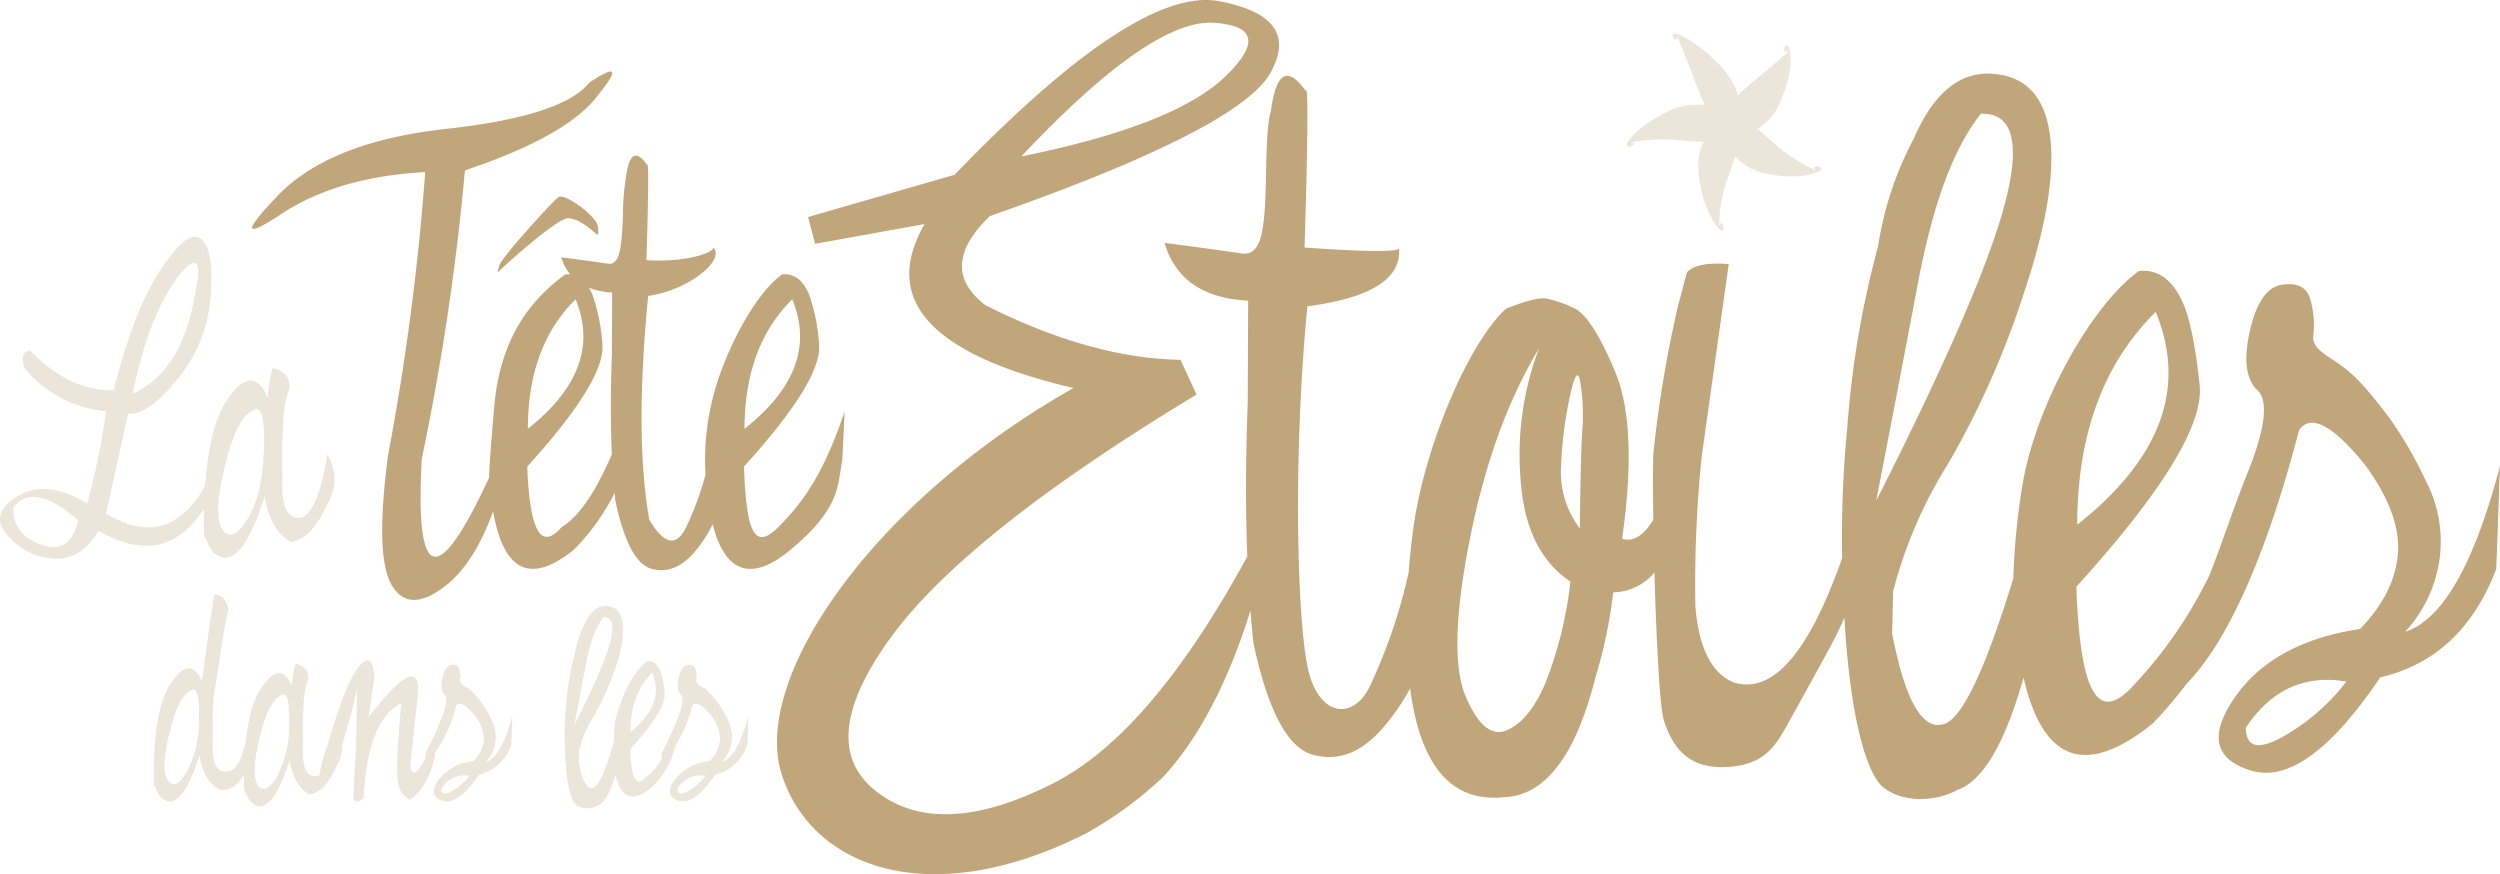 <svg xmlns="http://www.w3.org/2000/svg" viewBox="0 0 359.382 125.664">
  <defs>
    <style>
      .cls-1 {
        fill: #c0a67a;
      }

      .cls-2 {
        fill: #ebe5da;
      }
    </style>
  </defs>
  <g id="Calque_2" data-name="Calque 2">
    <g id="logo">
      <g>
        <g id="txt_tete">
          <path class="cls-1" d="M111.88,75.78c-3.5,3.515-4.6.519-4.933-8.713q11.341-12.493,10.787-17.651a26.645,26.645,0,0,0-1.457-7.171q-1.359-3.079-3.863-2.795c-4.275,3.1-8.864,12.387-10.194,18.822a36.02,36.02,0,0,0-.8,9.95,42.694,42.694,0,0,1-2.82,7.639q-2.1,4.193-5.262-1.151-2.135-11.916-.163-32.177c5.644-.74,11.318-5.2,9.289-7.026.681.614-3.645,2.3-9.536,1.888q.453-14.631.084-13.724-2.386-3.328-3.042,1.889a32.488,32.488,0,0,0-.411,5.34c-.175,4.21-.356,7.27-2.137,7.01s-4.027-.569-6.738-.925a6.945,6.945,0,0,0,1.277,2.46,3.512,3.512,0,0,0-.7.005c-4.276,3.1-9.274,8.448-10.193,18.822-.712,8.039-.763,9.929-.751,10.376q-11.14,24.038-9.688-2.69a359.95,359.95,0,0,0,6.205-41.467Q81.672,19.52,85.988,13.644q4.6-5.674-1.274-1.767-3.822,4.807-20.629,6.658t-24.267,9.7q-7.458,7.849.657,2.508t20.651-6a364.626,364.626,0,0,1-5.343,40.725Q53.853,80.1,56.36,84.2t7.766-.061c2.74-2.175,4.988-5.737,6.76-10.646q2.27,13.053,11.609,5.53a32.307,32.307,0,0,0,5.857-8.146c.034.359.065.727.1,1.078q1.89,8.877,5.178,9.8t6.081-2.26a19.006,19.006,0,0,0,2.737-4.123c1.789,7.064,5.643,8.3,11.2,3.651,6.978-5.846,6.724-8.8,7.438-12.987l.327-6.863C118.371,68.219,115.377,72.264,111.88,75.78Zm2.012-32.754q4.109,9.945-6.864,18.616Q107.028,49.805,113.892,43.026Zm-31.15,0q4.108,9.945-6.862,18.616Q75.88,49.805,82.742,43.026ZM80.73,75.78q-4.44,5.136-4.932-8.713,11.34-12.493,10.788-17.651a26.617,26.617,0,0,0-1.46-7.171,7.844,7.844,0,0,0-.459-.875A10.494,10.494,0,0,0,88,42.039l-.041,9.041q-.289,7.806,0,14.208Q84.46,73.495,80.73,75.78Z"/>
          <path class="cls-1" d="M80.306,28.325c-.788.491-8.882,9.426-8.531,9.951,0,0-.473,1.189,0,.675s8.094-7.442,9.807-7.565,4.3,2.4,4.3,2.4a2.26,2.26,0,0,0-.5-2.273C84.4,30.162,81.094,27.835,80.306,28.325Z"/>
        </g>
        <g id="txt_etoiles">
          <path class="cls-1" d="M201.1,35.519c.008.072,0,.142.009.213A.143.143,0,0,0,201.1,35.519Z"/>
          <path class="cls-1" d="M345.742,90.822a19.3,19.3,0,0,0,4.86-9.86,18.78,18.78,0,0,0-1.923-11.917,56.541,56.541,0,0,0-5.235-9.013c-1.482-1.937-3.924-5.2-6.277-7.024s-4.827-2.769-4.628-4.659a13.739,13.739,0,0,0-.437-5.367q-.748-2.534-4.017-2.061t-4.659,6.652q-1.389,6.18,1.076,8.509t-1.485,12.085c-1.834,4.537-3.544,9.8-5.387,14.5a63.96,63.96,0,0,1-11.052,15.992c-5.057,5.453-7.563.853-8.1-14.317q18.637-20.526,17.727-29t-2.4-11.786q-2.231-5.058-6.348-4.59c-7.024,5.089-14.979,19.744-16.749,30.926a99.363,99.363,0,0,0-1.279,13.223q-6,19.58-9.9,20.944-4.69,1.622-7.523-12.963l.133-6.079a65.423,65.423,0,0,1,7.934-18.4,125.472,125.472,0,0,0,10.806-24.307q4.893-14.483,3.814-22.823t-8.2-8.881q-7.125-.535-11.38,9.318a48.527,48.527,0,0,0-5.131,15.465,138.116,138.116,0,0,0-4.454,26.4,159.943,159.943,0,0,0-.711,18.427q-7.185,20.442-15.563,17.9-4.8-1.959-5.538-10.939a182.429,182.429,0,0,1,.879-21.339l3.914-27.885q-4.658-.338-6.009,1.213l-1.307,4.93a173.814,173.814,0,0,0-3.486,20.8c-.105,1.384-.112,5.153-.042,9.826-1.365,2.266-2.858,3.2-4.483,2.73q2.3-16.138-1.013-24.039t-5.84-9.082a16.483,16.483,0,0,0-4.054-1.419q-1.516-.235-5.769,1.455c-5.54,5.085-11.623,19.889-13.238,30.924-.362,2.477-.6,4.83-.771,7a77.973,77.973,0,0,1-5.642,16.5c-2.3,4.592-6.906,4.289-8.643-1.892s-2.43-30.676-.271-52.868q13.683-1.8,13.174-8.3-.683.756-13.581-.145.742-24.039.138-22.553-3.915-5.466-5,3.108s-.543.606-.676,8.776-.585,11.943-3.51,11.513-6.618-.934-11.075-1.517q2.3,7.83,12.019,8.305l-.068,14.852q-.447,11.975-.058,21.932-13.863,25.448-27.827,32.561-16.2,8.235-25.323,1.352t1.656-21.945Q138.581,76.911,172,56.723l-2.295-5q-12.831-.2-28.023-7.831-7.09-5.4.609-12.83,35.855-12.556,40.342-20.595T175.279.174Q163.427-2.091,137.23,25.123L116.163,31.2l1.011,3.846,15.734-2.835q-9.39,16.346,21.406,23.569c-29.082,16.474-46.353,41.876-41.933,55.569s21.708,19.7,43.891,8.373a55.82,55.82,0,0,0,10.938-8.035q7.686-8.37,12.545-23.9c.124,1.569.259,3.109.419,4.59q3.1,14.588,8.508,16.106t9.993-3.715a31.313,31.313,0,0,0,4.034-5.806q2.216,16.83,13.52,15.632,8.914-.34,13.173-17.421A67.766,67.766,0,0,0,231.9,85.151a7.941,7.941,0,0,0,5.931-2.843c.262,9.4.75,19.362,1.364,21.275,1.125,3.512,3.228,6.861,8.711,6.687s7.18-2.771,8.981-6.01,3.757-6.785,5.874-10.636c.966-1.758,1.746-3.365,2.383-4.854.72,13.24,2.937,22.359,5.65,24.469,2.945,2.293,7.743,1.916,10.535.338q5.524-1.881,9.563-16.173,4.166,18.228,18.592,6.583a66.081,66.081,0,0,0,4.932-5.8l0,.017c7.472-7.788,12.828-23.837,16.071-36.354q2.5-3.645,9.52,5,5.2,7.161,4.692,12.83t-5.436,10.736Q326.7,92.31,321.2,100.343t2.4,10.432q7.9,2.392,18.568-13.4,11.813-2.77,16.676-15.6l.543-14.786Q353.778,88.259,345.742,90.822ZM309.887,44.837q6.753,16.341-11.277,30.587Q298.61,55.981,309.887,44.837ZM174.469,3.279q9.011.578,1.722,7.664T146.816,22.487Q165.458,2.705,174.469,3.279Zm47.638,95.04q-2.365,5.4-5.572,6.685t-5.842-4.9q-2.636-6.175.577-22.485T221.229,50.1A43.262,43.262,0,0,0,218.6,69.081q.743,10.261,7.157,14.517A57.286,57.286,0,0,1,222.107,98.319Zm5.365-36.6q-.232,2.969-.37,14.245a13.5,13.5,0,0,1-2.7-8.946,58.591,58.591,0,0,1,1.283-10.093q1.08-5,1.554-1.588A29.537,29.537,0,0,1,227.472,61.721Zm42.237,10.263q2.838-14.589,6.044-31.5t9.014-24.138q6.819-.2,3.513,12.661T269.709,71.984Zm58.274,34.03q-5.135,2.771-5.134-1.415,5.472-8.171,14.453-6.619A30.506,30.506,0,0,1,327.983,106.014Z"/>
        </g>
        <path id="txt_la" class="cls-2" d="M47.034,65.337q-1.2,8-3.663,9.082-3.087.477-2.784-5.718l-.024-5.195.2-3.637a15.8,15.8,0,0,1,.829-3.991q.225-2.309-2.383-2.961a16.837,16.837,0,0,0-.7,4.292q-2.162-5.094-5.8.189c-1.764,2.56-2.832,6.726-3.226,12.456q-5.319,9.4-14.238,3.987l3.163-14.375q2.832.278,7.062-4.918a20.917,20.917,0,0,0,4.78-11.654q.552-6.458-1.079-8.3t-4.744,2.345q-4.711,5.7-8.076,19.17-6.375.126-12.019-5.721c-.985.085-1.271.9-.852,2.46a16.9,16.9,0,0,0,11.765,6.245,101.888,101.888,0,0,1-2.707,13.3q-6.024-3.637-10.15-.978T1.27,77.167a9.4,9.4,0,0,0,6.762,3.148q3.747.051,6.135-4.013,9.571,5.529,15.166-3.17c-.028,1.221-.037,2.485-.013,3.823L30.4,79.112q3.861,4.14,7.652-7.8.756,4.894,3.765,6.573,2.963-.326,5.243-5.444A6.6,6.6,0,0,0,47.034,65.337ZM25.909,39.368q3.839-4.539,1.957,3.765Q25.984,53.4,19.085,56.606,21.368,45.089,25.909,39.368ZM5.924,78.3q-4.151-1.517-4-5.355Q4.81,69.173,11.231,74.8,10.076,79.815,5.924,78.3ZM37.952,64.384q-.178,6.623-2.359,10.2T32,76.152q-1.4-2.011.315-9.109t4.1-8.055Q38.125,57.763,37.952,64.384Z"/>
        <path id="txt_dans" class="cls-2" d="M69.833,109.54a5.381,5.381,0,0,0,1.357-2.753,5.252,5.252,0,0,0-.535-3.332,16.126,16.126,0,0,0-1.463-2.518,22.918,22.918,0,0,0-1.754-1.962c-.919-.339-1.35-.771-1.292-1.3a3.825,3.825,0,0,0-.123-1.5q-.208-.707-1.121-.575t-1.3,1.856q-.388,1.728.3,2.378t-.414,3.377q-1.1,2.724-2.31,5.083l-.044.775c-1.117,2.144-1.841,2.559-2.163,1.207l.735-7.207q.735-5.187.056-5.471-1.15-1.753-6.771,5.471l.812-5.641q-.169-3.864-2.105-1.724t-4.7,11.7a17.706,17.706,0,0,0-1.066,3.983,1.58,1.58,0,0,1-.292.187q-2.318.359-2.094-4.3l-.018-3.9.149-2.734a11.941,11.941,0,0,1,.624-3q.169-1.737-1.793-2.226a12.662,12.662,0,0,0-.527,3.225q-1.623-3.827-4.358.143c-1.159,1.682-1.92,4.284-2.292,7.789-.611,2.863-1.493,4.31-2.65,4.31q-2.319.36-2.094-4.3l-.018-3.9.15-2.735.454-2.584q1.207-8.169,1.658-9.865-.526-2.115-2.034-1.98-.681,4.318-1.4,9.731l-.376,2.7q-1.624-3.829-4.357.142t-2.548,14.7l.813,1.622q2.9,3.111,5.751-5.867.567,3.676,2.83,4.942c1.356.316,2.54-.41,3.562-2.148-.008.695-.012,1.4,0,2.148l.813,1.624q2.907,3.11,5.753-5.867.564,3.675,2.829,4.941,2.227-.245,3.942-4.094a5.614,5.614,0,0,0,.752-3q1.052-3.2,2.192-8.167-.057,2.6-.172,8.375-.246,3.981-.376,7.527.453.809,1.472-.115.546-11.165,5.413-13.637-.981,10.431-.34,11.986a3.123,3.123,0,0,0,1.623,1.916q2.6-1.887,3.545-6.224v-.522a20.143,20.143,0,0,0,3.055-6.777q.7-1.02,2.662,1.394a5.476,5.476,0,0,1,1.31,3.584,4.929,4.929,0,0,1-1.518,3,7.028,7.028,0,0,0-5.046,2.775q-1.536,2.242.67,2.914t5.186-3.744a6.437,6.437,0,0,0,4.659-4.357l.153-4.132Q72.076,108.822,69.833,109.54ZM28.6,103.334A15.6,15.6,0,0,1,26.828,111q-1.641,2.691-2.7,1.178t.235-6.845q1.292-5.338,3.084-6.056Q28.731,98.352,28.6,103.334Zm12.959.7a15.6,15.6,0,0,1-1.772,7.667q-1.641,2.688-2.7,1.18t.236-6.848q1.292-5.337,3.086-6.055Q41.689,99.053,41.558,104.031Zm23.314,9.753c-.955.514-1.433.385-1.433-.4a3.786,3.786,0,0,1,4.037-1.851A8.5,8.5,0,0,1,64.872,113.784Z"/>
        <path id="txt_les" class="cls-2" d="M103.786,109.54a5.4,5.4,0,0,0,1.357-2.753,5.247,5.247,0,0,0-.537-3.332,15.9,15.9,0,0,0-1.462-2.518,23.053,23.053,0,0,0-1.753-1.962c-.92-.339-1.349-.771-1.293-1.3a3.787,3.787,0,0,0-.124-1.5q-.207-.707-1.121-.575t-1.3,1.856q-.386,1.728.3,2.378t-.416,3.377q-1.1,2.724-2.311,5.083l-.047.829a7.16,7.16,0,0,1-2.234,2.6q-2.037,2.357-2.264-4,5.207-5.733,4.951-8.1a12.212,12.212,0,0,0-.669-3.291c-.414-.942-1.007-1.37-1.772-1.283q-2.946,2.133-4.678,8.639l-.23,3.265c-1.175,3.919-2.141,6.021-2.892,6.281q-1.312.45-2.1-3.622l.036-1.7a18.268,18.268,0,0,1,2.218-5.141,35.136,35.136,0,0,0,3.018-6.79,15.191,15.191,0,0,0,1.065-6.375q-.3-2.328-2.291-2.481t-3.178,2.6a13.465,13.465,0,0,0-1.434,4.32,38.548,38.548,0,0,0-1.246,7.375,44.341,44.341,0,0,0-.151,6.561q.208,6.339,1.622,7.81a3.24,3.24,0,0,0,2.943.095c1.03-.35,1.918-1.876,2.669-4.534q1.16,5.112,5.2,1.855a11.823,11.823,0,0,0,3.413-5.96v0a20.807,20.807,0,0,0,2.453-5.805q.7-1.02,2.659,1.394a5.465,5.465,0,0,1,1.31,3.584,4.912,4.912,0,0,1-1.517,3A7.028,7.028,0,0,0,96.93,112.2q-1.539,2.242.67,2.914t5.186-3.744a6.436,6.436,0,0,0,4.659-4.357l.151-4.132Q106.03,108.822,103.786,109.54ZM93.77,96.7q1.886,4.566-3.149,8.543Q90.621,99.807,93.77,96.7Zm-11.225,7.582q.8-4.074,1.691-8.8t2.518-6.742q1.9-.054.98,3.535T82.545,104.277Zm16.279,9.507c-.954.514-1.433.385-1.433-.4a3.785,3.785,0,0,1,4.037-1.851A8.5,8.5,0,0,1,98.824,113.784Z"/>
        <path id="etoile-i" class="cls-2" d="M261.228,23.9c-.5-.059-.432.3-.424.338l-.006,0s.232.13.108.2a26.848,26.848,0,0,1-4.912-2.984c-2.046-1.752-3.2-2.86-3.361-2.954.009.012.023.026.041.051a.544.544,0,0,0-.055-.052h.008l.006,0-.006,0a2.113,2.113,0,0,0,.237-.115h0a8.031,8.031,0,0,0,3.1-3.884c1.607-3.694,1.508-6.081,1.339-7.128-.2-1.153-.625-.94-.8-.486a.471.471,0,0,0,.245.622s.11-.261.207-.232.028.261.028.261c0-.059-1.754,1.588-3.916,3.34a39.936,39.936,0,0,0-3.234,2.827c-.005-.024-.011-.048-.016-.069-.009,0-.022-.04-.044-.116a.438.438,0,0,0,.044.116A11,11,0,0,0,246.6,8.765,19.473,19.473,0,0,0,241.884,5.2a2.7,2.7,0,0,0-.5-.218.139.139,0,0,1-.033-.007,3.3,3.3,0,0,0-.327-.1c-.756-.184-.655.317-.367.655s.443-.024.441-.027-.073-.227.032-.223c-.008.061,1.038,2.436,2.156,5.394.865,2.317,1.513,3.85,1.765,4.427a.177.177,0,0,1,0,.02c-.141-.011-.312-.03-.516-.04a9.163,9.163,0,0,0-5.231,1.186c-3.826,1.986-5.063,3.659-5.369,4.266-.354.708.281.632.721.42s.045-.406.045-.4-.293.064-.16-.08a23.886,23.886,0,0,1,5.816-.406c2.651.231,4.214.332,4.468.316.023,0,.044.008.061.01-.02.062-.052.138-.084.227a6.587,6.587,0,0,0-.664,2.918c-.007.175-.007.354-.007.534a12.648,12.648,0,0,0,.129,1.662c.662,4.238,2.192,6.385,2.783,7.056.7.784.772.176.629-.352s-.426-.292-.427-.291h0a1.092,1.092,0,0,1,.037.324c-.019.125-.173-.131-.173-.131A22.658,22.658,0,0,1,248,26.666c.794-2.329,1.359-3.836,1.454-4.178a2.532,2.532,0,0,1,.243.251c-.014,0-.02-.013-.026-.008A8.027,8.027,0,0,0,254.128,25c3.956.783,6.333.092,7.172-.289C262.265,24.271,261.76,23.951,261.228,23.9ZM246.147,8.52c.2.181.385.36.563.535-.179-.174-.364-.354-.563-.535-.456-.4-.869-.746-1.238-1.055C245.283,7.776,245.693,8.123,246.147,8.52Zm-4.881-3.187h0a1.236,1.236,0,0,1-.113-.06A.336.336,0,0,1,241.266,5.333Z"/>
      </g>
    </g>
  </g>
</svg>
